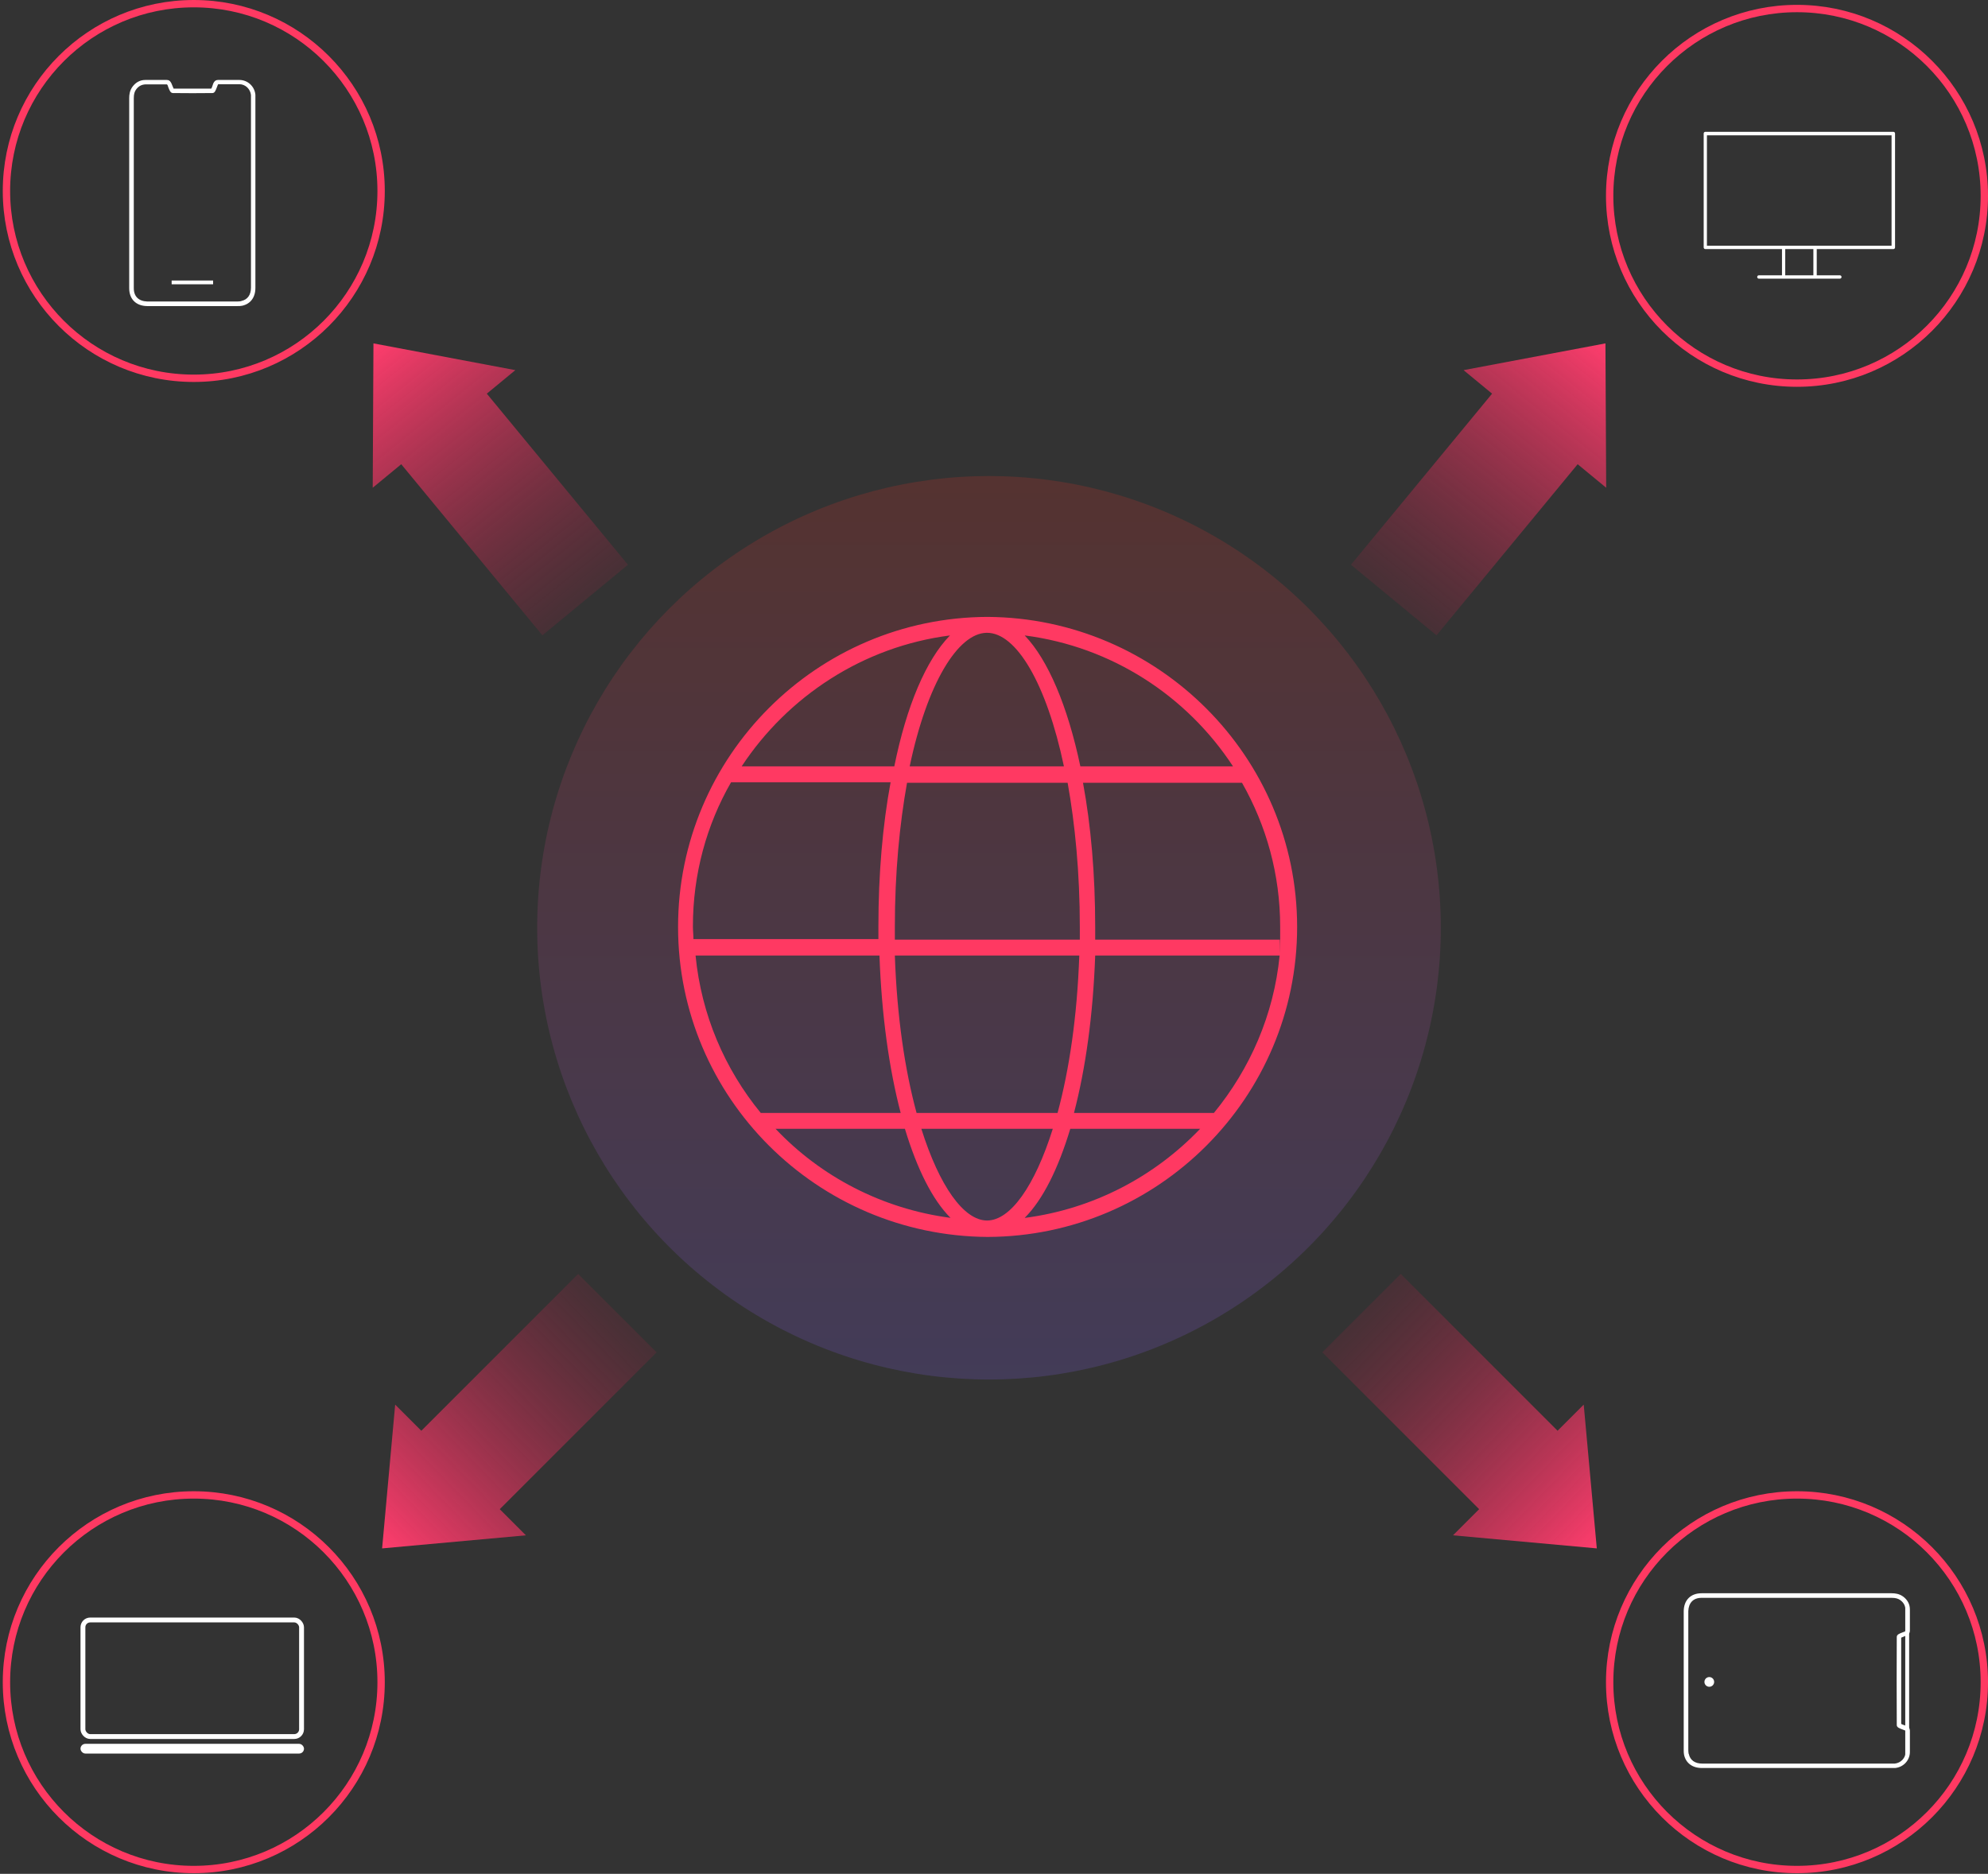 <?xml version="1.0" encoding="UTF-8"?> <svg xmlns="http://www.w3.org/2000/svg" width="454" height="428" viewBox="0 0 454 428" fill="none"><rect x="0" y="0" width="454" height="428" fill="#333333" stroke="none"/><path d="M308.514 128.997L340.748 89.914L334.234 84.541L366.636 78.431L366.804 111.403L360.29 106.031L344.173 125.572L328.056 145.114L308.514 128.997Z" fill="url(#paint0_linear_482_1146)"></path><circle cx="43.62" cy="43.62" r="42.781" transform="matrix(-1 0 0 1 454 1.109)" stroke="#FF3962" stroke-width="1.678"></circle><path d="M389.07 56.507V30.493C389.07 30.273 389.235 30.109 389.455 30.109H432.389C432.609 30.109 432.773 30.273 432.773 30.493V56.507C432.773 56.726 432.609 56.891 432.389 56.891H414.891V62.879H420.165C420.385 62.879 420.55 63.044 420.55 63.264C420.55 63.484 420.385 63.648 420.165 63.648H401.678C401.459 63.648 401.294 63.484 401.294 63.264C401.294 63.044 401.459 62.879 401.678 62.879H406.952V56.891H389.455C389.235 56.891 389.07 56.726 389.07 56.507ZM431.977 56.122V30.905H389.812V56.122H431.977ZM407.694 62.879H414.122V56.891H407.694V62.879Z" fill="white"></path><path d="M143.408 128.997L111.174 89.914L117.687 84.541L85.286 78.431L85.118 111.403L91.632 106.031L107.749 125.572L123.866 145.114L143.408 128.997Z" fill="url(#paint1_linear_482_1146)"></path><path d="M319.882 290.97L355.704 326.793L361.675 320.823L364.66 353.66L331.822 350.675L337.793 344.704L319.882 326.793L301.97 308.882L319.882 290.97Z" fill="url(#paint2_linear_482_1146)"></path><path d="M132.04 290.97L96.218 326.793L90.247 320.823L87.262 353.66L120.099 350.675L114.129 344.704L132.04 326.793L149.952 308.882L132.04 290.97Z" fill="url(#paint3_linear_482_1146)"></path><circle cx="225.857" cy="211.91" r="103.181" fill="url(#paint4_linear_482_1146)" fill-opacity="0.6"></circle><path d="M225.538 140.903C186.562 141.024 154.85 172.737 154.85 211.713C154.85 250.688 186.562 282.28 225.538 282.522C264.513 282.401 296.226 250.688 296.226 211.713C296.226 172.858 264.513 141.145 225.538 140.903ZM292.353 214.618H250.109C250.109 213.649 250.109 212.681 250.109 211.713C250.109 199.729 249.141 188.594 247.325 178.789H283.638C289.206 188.594 292.353 199.729 292.353 211.713C292.353 223.696 292.353 213.649 292.232 214.618H292.353ZM158.723 218.249H200.845C201.33 231.805 203.024 244.031 205.687 254.198H173.732C165.501 244.152 160.175 231.805 158.844 218.249H158.723ZM204.477 218.249H246.478C245.994 232.169 244.178 244.394 241.515 254.198H209.318C206.655 244.394 204.84 232.29 204.356 218.249H204.477ZM204.356 211.713C204.356 199.366 205.445 188.231 207.14 178.789H243.815C245.51 188.231 246.599 199.366 246.599 211.713C246.599 224.059 246.599 213.649 246.599 214.618H204.356C204.356 213.649 204.356 212.681 204.356 211.713ZM250.109 218.249H292.232C290.9 231.805 285.453 244.152 277.223 254.198H245.268C247.93 244.031 249.625 231.805 250.109 218.249ZM281.58 175.037H246.72C243.815 161.238 239.337 150.708 234.011 145.14C253.862 147.682 271.049 158.939 281.58 175.037ZM225.417 144.535C232.074 144.535 238.973 156.034 242.968 175.037H207.745C211.739 156.034 218.759 144.656 225.296 144.535H225.417ZM216.944 145.14C211.497 150.708 207.018 161.238 204.235 175.037H169.375C179.905 159.06 197.093 147.682 216.944 145.14ZM167.075 178.668H203.387C201.572 188.473 200.603 199.608 200.603 211.592C200.603 223.575 200.603 213.528 200.603 214.497H158.36C158.36 213.528 158.239 212.56 158.239 211.592C158.239 199.608 161.386 188.352 166.954 178.668H167.075ZM177 257.829H206.655C209.439 267.029 212.95 274.049 217.065 278.164C201.451 276.107 187.41 268.723 177.121 257.829H177ZM225.417 278.77C220.091 278.77 214.523 270.902 210.408 257.829H240.426C236.311 270.902 230.743 278.77 225.417 278.77ZM234.011 278.164C238.126 274.049 241.636 267.029 244.42 257.829H274.075C263.666 268.723 249.746 276.107 234.132 278.164H234.011Z" fill="#FF3962"></path><circle cx="43.62" cy="43.62" r="42.781" transform="matrix(-1 0 0 1 87.873 0)" stroke="#FF3962" stroke-width="1.678"></circle><path d="M58.325 22.415C58.325 22.153 58.325 21.891 58.325 21.629C58.138 19.72 56.566 18.261 54.657 18.261C53.684 18.261 52.748 18.261 51.775 18.261C50.802 18.261 50.465 18.261 49.791 18.261C49.267 18.261 49.043 18.523 48.856 18.785C48.743 18.934 48.669 19.121 48.556 19.496C48.481 19.72 48.369 20.057 48.257 20.244C45.412 20.244 42.493 20.244 39.649 20.244C39.574 20.057 39.424 19.72 39.349 19.533C39.2 19.159 39.125 18.934 38.975 18.747C38.825 18.523 38.601 18.261 38.077 18.261C37.365 18.261 36.617 18.261 35.906 18.261C35.195 18.261 34.109 18.261 33.211 18.261C32.014 18.261 31.04 18.785 30.292 19.758C29.618 20.656 29.506 21.629 29.506 22.415C29.506 28.703 29.506 32.034 29.506 37.049V65.83C29.506 68.338 31.078 69.872 33.585 69.91H41.146C45.525 69.91 49.866 69.91 54.245 69.91C54.582 69.91 54.956 69.91 55.293 69.835C57.202 69.423 58.325 67.926 58.325 65.755V22.415ZM55.069 68.787C54.806 68.824 54.544 68.862 54.245 68.862C47.358 68.862 40.472 68.862 33.585 68.862C31.697 68.787 30.554 67.739 30.554 65.83V37.049C30.554 32.034 30.554 28.665 30.554 22.415C30.554 21.479 30.741 20.88 31.115 20.394C31.677 19.645 32.388 19.308 33.249 19.271C33.922 19.271 34.559 19.271 35.232 19.271H35.943C36.654 19.271 37.403 19.271 38.114 19.271C38.114 19.271 38.189 19.346 38.226 19.383C38.301 19.458 38.339 19.683 38.413 19.87C38.713 20.618 38.9 21.217 39.461 21.255C42.456 21.292 45.525 21.292 48.519 21.255C49.043 21.255 49.267 20.656 49.567 19.832C49.642 19.608 49.716 19.421 49.754 19.346C49.829 19.271 49.829 19.234 49.829 19.234C50.502 19.234 51.176 19.234 51.812 19.234C52.748 19.234 53.721 19.234 54.657 19.234C56.042 19.234 57.164 20.319 57.314 21.704C57.314 21.928 57.314 22.153 57.314 22.378V65.68C57.314 67.365 56.528 68.45 55.106 68.749L55.069 68.787Z" fill="white"></path><path d="M48.668 64.071H39.199V64.932H48.668V64.071Z" fill="white"></path><circle cx="43.62" cy="43.62" r="42.781" transform="matrix(-1 0 0 1 454 340.609)" stroke="#FF3962" stroke-width="1.678"></circle><path d="M432.006 403.822C432.268 403.822 432.53 403.822 432.792 403.822C434.701 403.634 436.16 402.062 436.16 400.154C436.16 399.181 436.16 398.245 436.16 397.272C436.16 396.299 436.16 395.962 436.16 395.288C436.16 394.764 435.898 394.54 435.636 394.352C435.486 394.24 435.299 394.165 434.925 394.053C434.701 393.978 434.364 393.866 434.177 393.754C434.177 390.909 434.177 376.895 434.177 374.051C434.364 373.976 434.701 373.826 434.888 373.751C435.262 373.602 435.486 373.527 435.674 373.377C435.898 373.227 436.16 373.003 436.16 372.479C436.16 371.768 436.16 371.019 436.16 370.308C436.16 369.597 436.16 368.511 436.16 367.613C436.16 366.416 435.636 365.442 434.663 364.694C433.765 364.02 432.792 363.908 432.006 363.908C425.718 363.908 422.387 363.908 417.372 363.908L388.59 363.908C386.083 363.908 384.548 365.48 384.511 367.988L384.511 375.548C384.511 379.927 384.511 395.363 384.511 399.742C384.511 400.079 384.511 400.453 384.586 400.79C384.997 402.699 386.495 403.822 388.665 403.822L432.006 403.822ZM385.634 400.565C385.596 400.303 385.559 400.041 385.559 399.742C385.559 392.855 385.559 374.874 385.559 367.988C385.633 366.099 386.682 364.956 388.59 364.956L417.372 364.956C422.387 364.956 425.755 364.956 432.006 364.956C432.941 364.956 433.54 365.143 434.027 365.517C434.775 366.079 435.112 366.79 435.15 367.651C435.15 368.324 435.15 368.961 435.15 369.634L435.15 370.345C435.15 371.056 435.15 371.805 435.15 372.516C435.15 372.516 435.075 372.591 435.037 372.628C434.962 372.703 434.738 372.741 434.551 372.816C433.802 373.115 433.203 373.302 433.166 373.864C433.129 376.858 433.129 391.021 433.166 394.016C433.166 394.54 433.765 394.764 434.588 395.064C434.813 395.138 435 395.213 435.075 395.251C435.15 395.326 435.187 395.326 435.187 395.326C435.187 395.999 435.187 396.673 435.187 397.309C435.187 398.245 435.187 399.218 435.187 400.154C435.187 401.538 434.102 402.661 432.717 402.811C432.492 402.811 432.268 402.811 432.043 402.811L388.74 402.811C387.056 402.811 385.971 402.025 385.671 400.603L385.634 400.565Z" fill="white"></path><path d="M390.351 385.268C390.964 385.268 391.461 384.771 391.461 384.159C391.461 383.546 390.964 383.049 390.351 383.049C389.739 383.049 389.242 383.546 389.242 384.159C389.242 384.771 389.739 385.268 390.351 385.268Z" fill="white"></path><path d="M435.547 367.236V401.075" stroke="white" stroke-width="0.888"></path><circle cx="44.253" cy="384.229" r="42.781" stroke="#FF3962" stroke-width="1.678"></circle><rect x="18.939" y="370.01" width="49.926" height="26.627" rx="1.664" stroke="white" stroke-width="1.109"></rect><rect x="18.385" y="398.302" width="51.036" height="2.219" rx="1.109" fill="white"></rect><defs><linearGradient id="paint0_linear_482_1146" x1="366.512" y1="78.328" x2="318.972" y2="137.609" gradientUnits="userSpaceOnUse"><stop stop-color="#FF3D6D"></stop><stop offset="1" stop-color="#992541" stop-opacity="0.2"></stop></linearGradient><linearGradient id="paint1_linear_482_1146" x1="85.41" y1="78.328" x2="132.95" y2="137.609" gradientUnits="userSpaceOnUse"><stop stop-color="#FF3D6D"></stop><stop offset="1" stop-color="#992541" stop-opacity="0.2"></stop></linearGradient><linearGradient id="paint2_linear_482_1146" x1="364.774" y1="353.546" x2="310.309" y2="300.557" gradientUnits="userSpaceOnUse"><stop stop-color="#FF3D6D"></stop><stop offset="1" stop-color="#992541" stop-opacity="0.2"></stop></linearGradient><linearGradient id="paint3_linear_482_1146" x1="87.148" y1="353.546" x2="141.613" y2="300.557" gradientUnits="userSpaceOnUse"><stop stop-color="#FF3D6D"></stop><stop offset="1" stop-color="#992541" stop-opacity="0.2"></stop></linearGradient><linearGradient id="paint4_linear_482_1146" x1="225.857" y1="108.729" x2="225.857" y2="315.091" gradientUnits="userSpaceOnUse"><stop stop-color="#EE3124" stop-opacity="0.3"></stop><stop offset="1" stop-color="#8962FF" stop-opacity="0.3"></stop></linearGradient></defs></svg> 